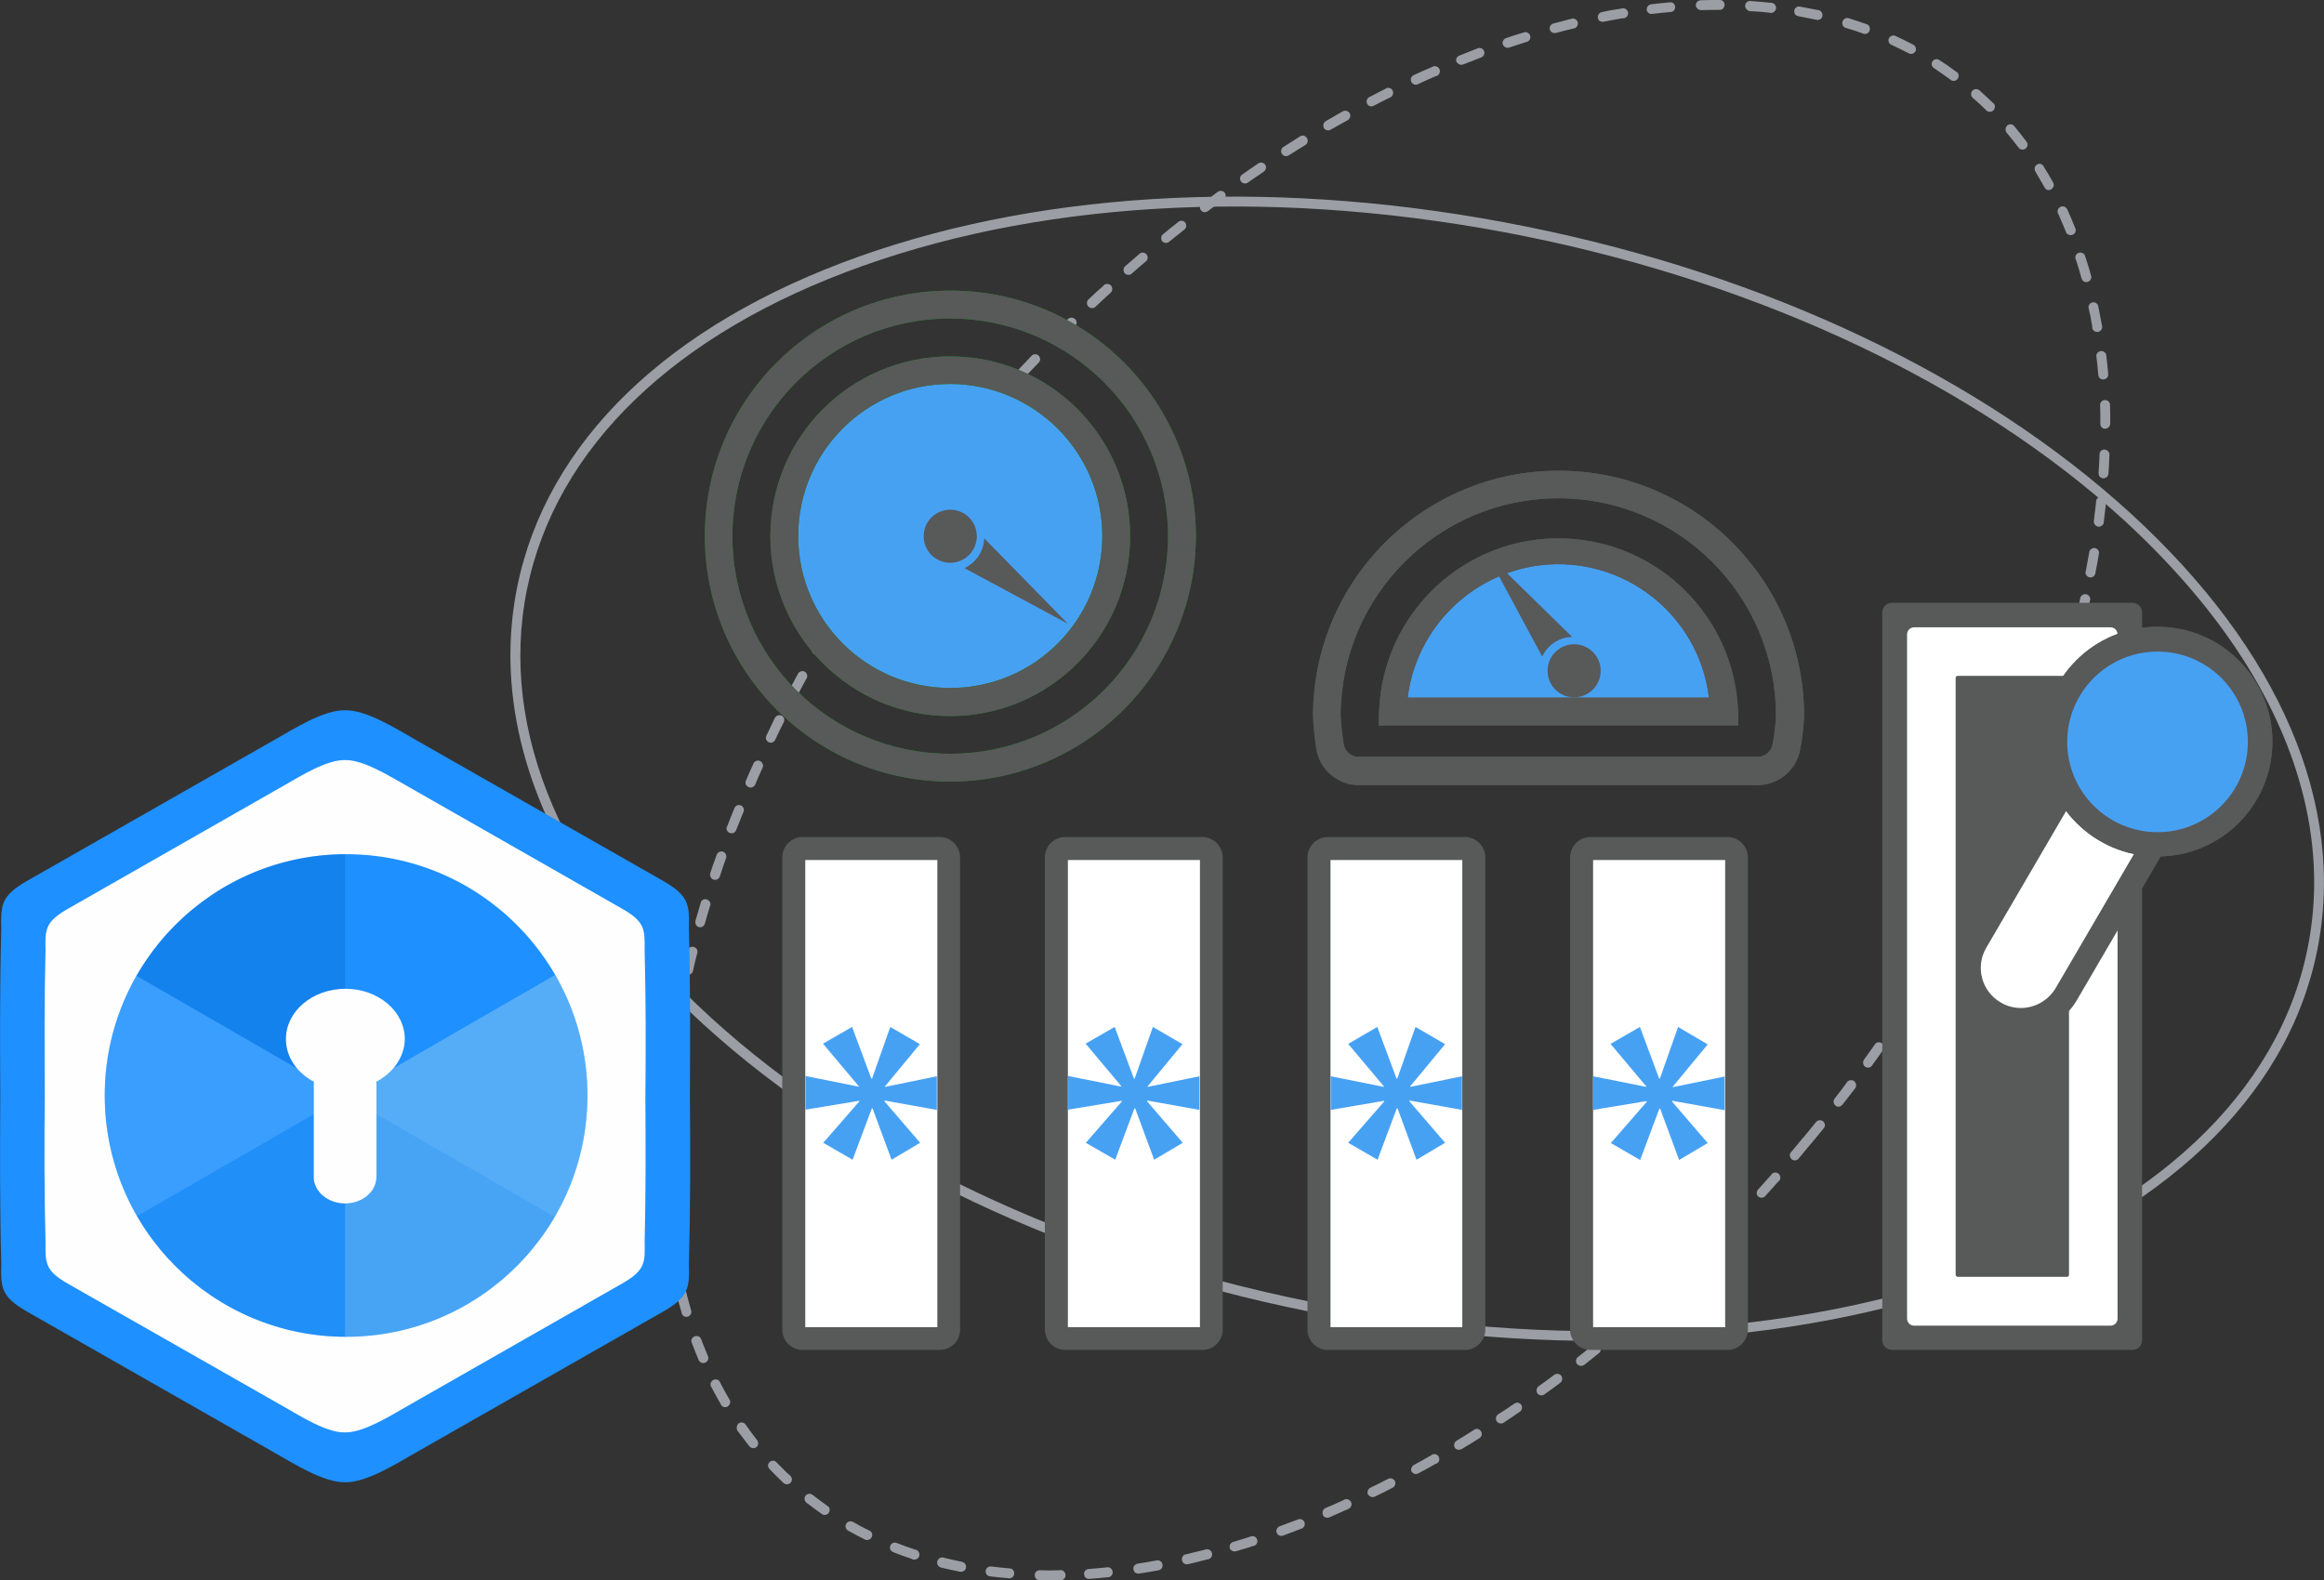 <?xml version="1.0" encoding="utf-8"?>
<!-- Generator: Adobe Illustrator 25.0.0, SVG Export Plug-In . SVG Version: 6.00 Build 0)  -->
<svg version="1.1" id="Layer_1" xmlns="http://www.w3.org/2000/svg" xmlns:xlink="http://www.w3.org/1999/xlink" x="0px" y="0px"
	 viewBox="0 0 918.6 624.8" style="enable-background:new 0 0 918.6 624.8;" xml:space="preserve">
<rect x="0" y="0" width="918.6" height="624.8" fill="#333333" stroke="none"/>
<style type="text/css">
	.st0{fill:#9B9FA5;}
	.st1{fill:#47A1F3;}
	.st2{fill:#009402;}
	.st3{fill:#585959;}
	.st4{fill:#FFFFFF;}
	.st5{fill-rule:evenodd;clip-rule:evenodd;fill:#FEFEFE;}
	.st6{fill-rule:evenodd;clip-rule:evenodd;fill:#1E90FF;}
	.st7{opacity:0.33;clip-path:url(#SVGID_2_);fill-rule:evenodd;clip-rule:evenodd;fill:#2A8BEB;}
	.st8{opacity:0.33;clip-path:url(#SVGID_2_);fill-rule:evenodd;clip-rule:evenodd;fill:#75BAFF;}
	.st9{opacity:0.33;clip-path:url(#SVGID_2_);fill-rule:evenodd;clip-rule:evenodd;fill:#C6E8EB;}
	.st10{opacity:0.33;clip-path:url(#SVGID_2_);fill-rule:evenodd;clip-rule:evenodd;fill:#9CCDDE;}
	.st11{opacity:0.33;clip-path:url(#SVGID_2_);fill-rule:evenodd;clip-rule:evenodd;fill:#0065C9;}
	.st12{display:none;opacity:0.33;clip-path:url(#SVGID_2_);fill-rule:evenodd;clip-rule:evenodd;fill:#419AF2;}
</style>
<g>
	<g>
		<path class="st0" d="M292,562.7c0.9-0.6,2.1-0.4,2.7,0.5c1.5,2.1,3,4.2,4.6,6.2c0.6,0.8,0.5,2.1-0.3,2.7c-0.8,0.7-2.1,0.5-2.8-0.3
			c-1.6-2.1-3.2-4.2-4.8-6.3l0,0C291,564.5,291.2,563.3,292,562.7z M285.1,555.5c-1.3-2.3-2.6-4.6-3.8-6.9c-0.7-0.9-0.6-2.1,0.3-2.8
			c0.9-0.7,2.1-0.6,2.8,0.3c0.2,0.2,0.3,0.5,0.4,0.8c1.2,2.3,2.4,4.5,3.7,6.7c0.4,1-0.2,2.2-1.2,2.6c-0.7,0.3-1.5,0.1-2.1-0.5
			L285.1,555.5z M304.2,578c0.8-0.7,2-0.7,2.7,0.1c0,0,0,0,0,0c1.8,1.8,3.6,3.7,5.5,5.4c0.8,0.7,0.8,1.9,0.1,2.7c0,0,0,0,0,0
			c-0.8,0.8-2,0.8-2.8,0.1c-1.9-1.8-3.8-3.7-5.6-5.6c-0.1-0.1-0.1-0.2-0.2-0.3C303.4,579.7,303.5,578.7,304.2,578z M276.2,537.8
			c-1-2.4-2-4.9-2.9-7.3c-0.2-1.1,0.6-2.1,1.7-2.3c0.8-0.1,1.6,0.2,2,0.9c0.9,2.4,1.9,4.8,2.9,7.2c0.3,1.1-0.3,2.2-1.4,2.5
			c-0.7,0.2-1.5,0-2-0.6C276.3,538.1,276.3,537.9,276.2,537.8L276.2,537.8z M318.4,591.3c0.7-0.8,1.9-1,2.8-0.3
			c2,1.6,4.1,3.1,6.2,4.6c0.8,0.8,0.7,2.1-0.1,2.8c-0.6,0.5-1.4,0.7-2.1,0.4c-2.2-1.5-4.3-3.1-6.4-4.7
			C317.9,593.4,317.8,592.2,318.4,591.3L318.4,591.3z M269.5,519.3c-0.7-2.5-1.4-5-2.1-7.6c-0.3-1,0.4-2.1,1.4-2.4c0,0,0,0,0,0
			c1-0.2,2.1,0.4,2.4,1.4c0.6,2.5,1.3,5,2,7.4c0.3,1-0.3,2.1-1.3,2.4C270.9,520.9,269.8,520.3,269.5,519.3L269.5,519.3z
			 M334.5,602.4c0.5-0.9,1.7-1.2,2.7-0.7c2.2,1.3,4.5,2.5,6.8,3.6c0.9,0.7,1,1.9,0.3,2.8c-0.5,0.6-1.3,0.9-2.1,0.7
			c-2.4-1.2-4.7-2.4-7-3.7C334.3,604.6,333.9,603.4,334.5,602.4L334.5,602.4z M264.9,500.1c-0.5-2.6-0.9-5.2-1.3-7.8
			c-0.4-1,0.1-2.2,1.1-2.6c1-0.4,2.2,0.1,2.6,1.1c0.1,0.3,0.2,0.6,0.1,0.9c0.4,2.6,0.8,5.1,1.3,7.6c0.2,1.1-0.5,2.1-1.6,2.3
			c-0.8,0.1-1.5-0.2-2-0.8C265.1,500.6,265,500.4,264.9,500.1z M262.2,480.6c-0.2-2.6-0.5-5.2-0.6-7.9c-0.3-1.1,0.3-2.2,1.4-2.5
			c1.1-0.3,2.2,0.3,2.5,1.4c0.1,0.3,0.1,0.6,0.1,0.9c0.2,2.6,0.4,5.2,0.6,7.7c0,1.1-0.9,2-2,2c-0.6,0-1.2-0.3-1.6-0.7
			C262.3,481.2,262.2,480.9,262.2,480.6z M351.9,611.1c0.4-1,1.5-1.5,2.5-1.1c2.4,0.9,4.8,1.8,7.2,2.6c1.1,0.1,1.9,1.1,1.8,2.2
			c-0.1,1.1-1.1,1.9-2.2,1.8c-0.3,0-0.6-0.1-0.8-0.3c-2.5-0.8-5-1.7-7.4-2.7C352,613.2,351.5,612.1,351.9,611.1
			C351.9,611.1,351.9,611.1,351.9,611.1z M261.1,460.9c0-2.6,0-5.2,0-7.9c-0.2-1.1,0.5-2.1,1.5-2.4c1.1-0.2,2.1,0.5,2.4,1.5
			c0.1,0.3,0.1,0.6,0,0.9c0,2.6,0,5.2,0,7.8c-0.1,1.1-1,2-2.1,1.9c-0.6,0-1.1-0.3-1.5-0.8C261.2,461.7,261.1,461.3,261.1,460.9z
			 M370.5,617.2c0.3-1,1.3-1.7,2.4-1.4c0,0,0,0,0,0c2.5,0.6,5,1.2,7.5,1.7c1,0.3,1.7,1.3,1.4,2.4c-0.2,1-1.2,1.6-2.2,1.5
			c-2.6-0.5-5.2-1.1-7.7-1.7C370.8,619.4,370.2,618.3,370.5,617.2C370.4,617.3,370.4,617.3,370.5,617.2L370.5,617.2z M261.5,441.2
			c0.1-2.6,0.3-5.2,0.5-7.9c-0.1-1.1,0.6-2.1,1.7-2.2c1.1-0.1,2.1,0.6,2.2,1.7c0,0.3,0,0.6-0.1,0.8c-0.2,2.6-0.4,5.2-0.5,7.7
			c-0.1,1.1-1.1,1.9-2.2,1.8c-0.5-0.1-1-0.3-1.4-0.8C261.5,442.1,261.4,441.7,261.5,441.2L261.5,441.2z M389.6,621
			c0.2-1.1,1.1-1.8,2.2-1.7c2.5,0.3,5.1,0.6,7.7,0.8c1.1,0.3,1.6,1.5,1.3,2.5c-0.2,0.7-0.9,1.3-1.6,1.4c-2.6-0.2-5.2-0.5-7.9-0.8
			C390.2,623.1,389.5,622.1,389.6,621z M263.1,421.7c0.3-2.6,0.6-5.2,1-7.8c0.1-1.1,1.1-1.8,2.2-1.7s1.8,1.1,1.7,2.2
			c0,0,0,0.1,0,0.1c-0.4,2.6-0.7,5.1-1,7.7c-0.2,1.1-1.1,1.8-2.2,1.7C263.8,423.7,263,422.8,263.1,421.7L263.1,421.7z M409,622.7
			c0-1.1,0.9-1.9,2-1.9c2.6,0.1,5.1,0.1,7.7,0c1.1-0.3,2.2,0.4,2.4,1.5c0.3,1.1-0.4,2.2-1.5,2.4c-0.3,0.1-0.6,0.1-0.9,0
			c-2.6,0-5.3,0-7.9,0C409.8,624.7,409,623.8,409,622.7C409,622.7,409,622.7,409,622.7L409,622.7z M266,402.3
			c0.5-2.6,0.9-5.1,1.5-7.7c0.4-1,1.6-1.5,2.6-1c0.7,0.3,1.2,1,1.2,1.8c-0.5,2.5-1,5.1-1.5,7.6c-0.3,1.1-1.3,1.7-2.4,1.5
			c-0.5-0.1-0.9-0.4-1.1-0.7C266,403.3,265.9,402.8,266,402.3z M428.5,622.4c-0.1-1.1,0.7-2,1.8-2.1c0,0,0,0,0,0
			c2.5-0.2,5.1-0.4,7.7-0.7c1.1,0.1,1.9,1.1,1.8,2.2c-0.1,0.8-0.6,1.4-1.3,1.7c-2.7,0.3-5.3,0.5-7.9,0.7c-0.7,0.1-1.4-0.3-1.8-0.8
			C428.7,623.1,428.6,622.7,428.5,622.4z M270,383c0.6-2.5,1.2-5.1,1.9-7.6c0.5-1,1.7-1.4,2.7-0.9c0.7,0.4,1.2,1.1,1.1,1.9
			c-0.6,2.5-1.3,5-1.8,7.5c-0.3,1-1.3,1.7-2.4,1.5c-0.5-0.1-0.9-0.4-1.2-0.8C270,384.1,269.9,383.5,270,383z M274.9,364
			c0.7-2.5,1.5-5,2.2-7.5c0.5-1,1.8-1.3,2.7-0.7c0.7,0.4,1.1,1.1,1,1.9c-0.8,2.5-1.5,5-2.2,7.5c-0.3,1-1.4,1.6-2.4,1.3
			c-0.4-0.1-0.8-0.4-1.1-0.8C274.9,365.2,274.8,364.6,274.9,364L274.9,364z M448,620.4c-0.1-1.1,0.6-2,1.6-2.2
			c2.5-0.4,5.1-0.8,7.6-1.3c1.1-0.2,2.1,0.5,2.3,1.6c0.2,1.1-0.5,2.1-1.5,2.3c0,0,0,0,0,0c-2.6,0.5-5.2,0.9-7.8,1.3
			c-0.7,0.1-1.5-0.2-1.9-0.8C448.2,620.9,448,620.7,448,620.4z M280.7,345.3c0.8-2.5,1.7-4.9,2.6-7.4c0.4-1,1.5-1.5,2.5-1.2
			c0,0,0,0,0,0c1,0.4,1.5,1.5,1.2,2.5c-0.9,2.5-1.7,4.9-2.5,7.4c-0.4,1-1.6,1.5-2.6,1.1c-0.3-0.1-0.6-0.4-0.8-0.6
			C280.7,346.5,280.6,345.9,280.7,345.3z M467.2,616.8c-0.2-1,0.4-2.1,1.5-2.3c2.5-0.6,5-1.2,7.5-1.8c1-0.5,2.2-0.1,2.7,0.9
			s0.1,2.2-0.9,2.7c-0.3,0.1-0.5,0.2-0.8,0.2c-2.6,0.7-5.1,1.3-7.6,1.9c-0.8,0.2-1.6-0.1-2.1-0.8
			C467.3,617.3,467.2,617.1,467.2,616.8z M287.4,326.8c0.9-2.4,1.9-4.9,2.9-7.3c0.4-1,1.5-1.5,2.5-1.1c1,0.4,1.5,1.5,1.1,2.5
			c-1,2.4-1.9,4.8-2.9,7.2c-0.3,1-1.4,1.6-2.5,1.2c-1-0.3-1.6-1.4-1.2-2.5C287.3,326.9,287.4,326.9,287.4,326.8z M486.1,612
			c-0.3-1,0.3-2.1,1.3-2.4c2.5-0.7,4.9-1.5,7.4-2.3c1.1-0.1,2.1,0.7,2.2,1.8c0.1,0.8-0.3,1.5-1,1.9c-2.5,0.8-5,1.6-7.5,2.3
			c-0.8,0.2-1.7-0.1-2.2-0.8C486.2,612.4,486.1,612.2,486.1,612z M294.8,308.7c1-2.4,2.1-4.8,3.2-7.2c0.7-0.9,1.9-1.1,2.8-0.4
			c0.6,0.5,0.9,1.3,0.8,2c-1.1,2.4-2.1,4.7-3.1,7.1c-0.5,1-1.6,1.4-2.6,1c-0.3-0.2-0.6-0.4-0.9-0.7
			C294.6,310,294.6,309.3,294.8,308.7z M504.6,605.9c-0.3-1,0.2-2.1,1.2-2.5c2.4-0.9,4.8-1.8,7.3-2.7c1-0.4,2.1,0.1,2.5,1.1
			c0,0,0,0,0,0c0.4,1-0.1,2.1-1.1,2.5c-2.5,1-4.9,1.9-7.4,2.8c-0.8,0.3-1.8,0-2.3-0.8C504.8,606.2,504.7,606.1,504.6,605.9z
			 M302.9,290.9c1.1-2.4,2.3-4.7,3.4-7.1c0.5-0.9,1.7-1.3,2.6-0.9c1,0.5,1.4,1.6,0.9,2.6c0,0,0,0,0,0c-1.2,2.3-2.3,4.7-3.4,7
			c-0.5,1-1.6,1.4-2.6,0.9c-0.3-0.2-0.6-0.4-0.8-0.7C302.7,292.2,302.6,291.5,302.9,290.9z M522.9,598.8c-0.4-1,0-2.1,1-2.6
			c2.4-1,4.7-2,7.1-3.1c0.9-0.7,2.1-0.5,2.8,0.4s0.5,2.1-0.4,2.8c-0.2,0.2-0.5,0.3-0.8,0.4c-2.4,1.1-4.8,2.1-7.2,3.2
			c-0.9,0.3-1.8,0.1-2.4-0.7C523,599.1,522.9,599,522.9,598.8z M311.7,273.3c1.2-2.3,2.5-4.6,3.7-6.9c0.5-1,1.7-1.3,2.6-0.9
			c1,0.5,1.3,1.7,0.9,2.6c0,0,0,0.1-0.1,0.1c-1.2,2.3-2.5,4.6-3.7,6.9c-0.5,0.9-1.7,1.3-2.6,0.8c-0.3-0.2-0.5-0.4-0.7-0.6
			C311.4,274.7,311.4,274,311.7,273.3z M540.7,590.8c-0.4-1,0-2.1,0.9-2.6c2.3-1.1,4.7-2.3,7-3.5c0.9-0.5,2.1-0.2,2.7,0.7
			c0.5,0.9,0.2,2.1-0.7,2.7c-0.1,0-0.1,0.1-0.2,0.1c-2.3,1.2-4.7,2.4-7,3.5c-0.9,0.4-1.9,0.1-2.5-0.7
			C540.8,591,540.7,590.9,540.7,590.8L540.7,590.8z M321.1,256.1c1.3-2.3,2.6-4.5,3.9-6.8c0.6-0.9,1.7-1.2,2.7-0.7
			c0.9,0.5,1.2,1.7,0.7,2.6c0,0,0,0,0,0c-1.3,2.2-2.6,4.5-3.9,6.7c-0.6,0.9-1.7,1.2-2.7,0.7c-0.3-0.2-0.5-0.4-0.6-0.6
			C320.8,257.6,320.8,256.8,321.1,256.1z M558,581.9c-0.5-0.9-0.1-2.1,0.8-2.7c2.3-1.2,4.5-2.5,6.8-3.8c0.8-0.7,2.1-0.7,2.8,0.1
			c0.7,0.8,0.7,2.1-0.1,2.8c-0.2,0.2-0.5,0.4-0.8,0.4c-2.3,1.3-4.6,2.6-6.9,3.8c-0.9,0.5-2,0.2-2.5-0.6
			C558.1,582,558.1,582,558,581.9z M331.2,239.3c1.4-2.2,2.8-4.4,4.2-6.6c0.4-1,1.5-1.6,2.6-1.2c1,0.4,1.6,1.5,1.2,2.6
			c-0.1,0.3-0.3,0.5-0.5,0.7c-1.4,2.2-2.8,4.4-4.1,6.6c-0.6,0.9-1.8,1.2-2.7,0.6c-0.2-0.1-0.4-0.3-0.6-0.6
			C330.8,240.8,330.8,239.9,331.2,239.3z M575,572.3c-0.5-0.9-0.2-2.1,0.7-2.7c2.2-1.3,4.4-2.7,6.6-4.1c0.8-0.8,2.1-0.8,2.8,0
			c0.8,0.8,0.8,2.1,0,2.8c-0.2,0.2-0.4,0.4-0.7,0.5c-2.2,1.4-4.4,2.8-6.7,4.1C576.8,573.4,575.6,573.2,575,572.3
			C575,572.3,575,572.3,575,572.3z M341.8,222.8c1.5-2.2,2.9-4.3,4.4-6.5c0.8-0.8,2.1-0.7,2.8,0.1c0.5,0.6,0.7,1.4,0.4,2.1
			c-1.5,2.1-2.9,4.3-4.4,6.4c-0.6,0.9-1.8,1.1-2.7,0.5c0,0,0,0,0,0c-0.2-0.1-0.4-0.3-0.5-0.5C341.4,224.3,341.4,223.5,341.8,222.8z
			 M352.9,206.7c1.5-2.1,3-4.2,4.6-6.3c0.6-0.9,1.8-1.1,2.7-0.5s1.1,1.8,0.5,2.7c0,0,0,0.1-0.1,0.1c-1.5,2.1-3.1,4.2-4.6,6.3
			c-0.6,0.9-1.8,1.1-2.7,0.5c-0.2-0.1-0.3-0.3-0.5-0.5C352.4,208.3,352.5,207.4,352.9,206.7L352.9,206.7z M591.6,561.9
			c-0.6-0.9-0.3-2.1,0.5-2.7l3.4-2.2l3.1-2.1c0.9-0.6,2.1-0.4,2.7,0.5l0,0c0.6,0.9,0.3,2.1-0.5,2.7l-3.1,2.1l-3.4,2.3
			C593.4,563,592.2,562.8,591.6,561.9C591.6,561.9,591.6,561.9,591.6,561.9L591.6,561.9z M364.6,191c1.6-2.1,3.2-4.1,4.8-6.2
			c0.6-0.9,1.8-1.1,2.7-0.5c0.9,0.6,1.1,1.8,0.5,2.7c0,0.1-0.1,0.1-0.1,0.2c-1.6,2-3.2,4.1-4.8,6.1c-0.6,0.9-1.9,1-2.7,0.4
			c0,0,0,0,0,0c-0.2-0.1-0.3-0.3-0.4-0.5C364.1,192.6,364.1,191.7,364.6,191z M608.1,548.1c2.1-1.5,4.2-3,6.3-4.6
			c0.9-0.6,2.1-0.4,2.7,0.4c0.6,0.8,0.5,2-0.3,2.7c0,0-0.1,0-0.1,0.1c-2.1,1.6-4.2,3.1-6.3,4.6c-0.9,0.6-2.1,0.4-2.7-0.4l0,0
			C607.1,550,607.3,548.8,608.1,548.1z M376.8,175.6l5-6c0.5-1,1.7-1.3,2.7-0.8s1.3,1.7,0.8,2.7c-0.1,0.2-0.3,0.4-0.5,0.6l-5,6
			c-0.7,0.8-1.9,0.9-2.8,0.3c-0.1-0.1-0.3-0.3-0.4-0.4C376.2,177.3,376.2,176.3,376.8,175.6z M623.7,536.5c2-1.6,4.1-3.2,6.1-4.8
			c1-0.5,2.2-0.1,2.7,0.9c0.3,0.7,0.3,1.5-0.2,2.1c-2,1.6-4.1,3.3-6.1,4.9c-0.9,0.6-2.1,0.5-2.8-0.3c0,0-0.1-0.1-0.1-0.1
			C622.7,538.3,622.9,537.1,623.7,536.5z M389.5,160.6c1.7-2,3.5-3.9,5.2-5.9c0.7-0.8,1.9-0.8,2.8-0.1c0.8,0.7,0.9,1.9,0.2,2.7
			c0,0,0,0,0,0c-1.7,1.9-3.5,3.9-5.2,5.8c-0.7,0.8-1.9,0.9-2.8,0.2c-0.1-0.1-0.2-0.2-0.3-0.4C388.8,162.3,388.9,161.3,389.5,160.6z
			 M638.8,524.3c2-1.7,4-3.3,5.9-5c0.8-0.7,2.1-0.6,2.7,0.2c0.7,0.8,0.6,2-0.2,2.7c-2,1.7-4,3.4-6,5.1c-0.8,0.7-2,0.6-2.8-0.2
			c0,0-0.1-0.1-0.1-0.2C637.9,526,638,524.9,638.8,524.3z M402.6,146.1c1.8-1.9,3.6-3.8,5.4-5.7c0.9-0.6,2.2-0.4,2.8,0.5
			c0.4,0.7,0.5,1.5,0,2.2c-1.8,1.9-3.6,3.8-5.4,5.6c-0.7,0.8-2,0.8-2.8,0.1c-0.1-0.1-0.2-0.2-0.3-0.3
			C401.9,147.8,402,146.8,402.6,146.1z M653.5,511.5c1.9-1.7,3.8-3.5,5.8-5.2c0.6-0.9,1.9-1.1,2.8-0.5s1.1,1.9,0.5,2.8
			c-0.2,0.2-0.4,0.4-0.6,0.6c-1.9,1.8-3.8,3.5-5.8,5.3c-0.8,0.7-2,0.6-2.8-0.1c-0.1-0.1-0.1-0.1-0.2-0.2
			C652.7,513.2,652.8,512.2,653.5,511.5z M416.2,132c1.8-1.9,3.7-3.7,5.6-5.5c0.6-0.9,1.8-1.2,2.8-0.6s1.2,1.8,0.6,2.8
			c-0.2,0.2-0.4,0.5-0.6,0.6c-1.8,1.8-3.7,3.6-5.5,5.5c-0.8,0.7-2,0.7-2.8,0c-0.1-0.1-0.2-0.2-0.2-0.3
			C415.5,133.7,415.5,132.7,416.2,132z M667.7,498.3c1.9-1.8,3.7-3.6,5.6-5.4c0.9-0.6,2.2-0.3,2.8,0.6c0.4,0.7,0.4,1.5,0,2.2
			c-1.9,1.8-3.7,3.7-5.6,5.5c-0.8,0.7-2,0.7-2.8,0c-0.1-0.1-0.2-0.2-0.2-0.3C667,500,667.1,498.9,667.7,498.3z M430.2,118.4
			c1.9-1.8,3.8-3.6,5.8-5.3c0.6-0.9,1.9-1.1,2.8-0.5c0.9,0.6,1.1,1.9,0.5,2.8c-0.2,0.2-0.4,0.4-0.6,0.6c-1.9,1.7-3.8,3.5-5.7,5.3
			c-0.8,0.7-2,0.7-2.8-0.1c-0.1-0.1-0.1-0.2-0.2-0.2C429.4,120.1,429.6,119,430.2,118.4z M681.5,484.5c1.8-1.9,3.6-3.7,5.4-5.6
			c0.8-0.8,2-0.8,2.8-0.1c0.8,0.8,0.8,2,0.1,2.8c-1.8,1.9-3.6,3.8-5.4,5.7c-0.8,0.7-2,0.7-2.8,0c-0.1-0.1-0.2-0.2-0.3-0.3
			C680.8,486.2,680.9,485.2,681.5,484.5z M444.8,105.2c2-1.7,3.9-3.4,5.9-5.1c1-0.5,2.2-0.2,2.7,0.8c0.4,0.7,0.3,1.6-0.2,2.2
			c-2,1.7-4,3.4-5.9,5.1c-0.8,0.7-2,0.6-2.8-0.2l-0.1-0.2C443.9,107,444,105.9,444.8,105.2z M694.8,470.4c1.7-1.9,3.5-3.9,5.2-5.8
			c0.5-1,1.8-1.3,2.7-0.8s1.3,1.8,0.8,2.7c-0.1,0.2-0.3,0.5-0.6,0.6c-1.7,2-3.5,3.9-5.2,5.8c-0.7,0.8-2,0.8-2.8,0.1
			c-0.1-0.1-0.2-0.2-0.3-0.4C694.2,472,694.3,471,694.8,470.4z M459.7,92.6c2-1.7,4.1-3.3,6.1-4.9c0.8-0.7,2.1-0.5,2.7,0.3
			c0,0,0,0,0,0c0.6,0.9,0.5,2.1-0.3,2.7c-2,1.6-4,3.2-6.1,4.9c-0.8,0.7-2.1,0.5-2.8-0.3l-0.1-0.2C458.8,94.3,458.9,93.2,459.7,92.6z
			 M707.7,455.8c1.7-2,3.3-4,5-6c0,0,0-0.1,0.1-0.1c0,0,0.1-0.1,0.1-0.1c1.7-2,3.3-4,4.9-6c0.7-0.8,1.9-1,2.8-0.3
			c0.8,0.7,1,1.9,0.3,2.7c0,0,0,0,0,0c-1.6,2-3.3,4-5,6.1l-0.1,0.1l-0.1,0.1c-1.7,2-3.3,4-5,6c-0.9,0.7-2.1,0.6-2.8-0.3
			C707.4,457.3,707.3,456.4,707.7,455.8L707.7,455.8z M475.1,80.5c2.1-1.6,4.2-3.1,6.3-4.7c0.9-0.6,2.1-0.4,2.7,0.4
			c0.6,0.8,0.5,2-0.4,2.7c0,0,0,0-0.1,0c-2.1,1.5-4.2,3.1-6.2,4.6c-0.9,0.6-2.1,0.5-2.7-0.4l-0.1-0.1
			C474.1,82.3,474.3,81.1,475.1,80.5z M725.1,434.4c1.6-2,3.2-4.1,4.7-6.2c0.5-1,1.6-1.4,2.7-1c1,0.5,1.4,1.6,1,2.7
			c-0.1,0.3-0.3,0.5-0.5,0.7c-1.6,2.1-3.2,4.2-4.8,6.2c-0.7,0.8-1.9,1-2.7,0.3c-0.2-0.1-0.3-0.3-0.4-0.5
			C724.6,436,724.6,435.1,725.1,434.4L725.1,434.4z M491,69c2.1-1.5,4.3-3,6.4-4.4l0,0c0.9-0.6,2.1-0.3,2.7,0.5
			c0.6,0.9,0.3,2.1-0.5,2.7c-2.1,1.4-4.2,2.9-6.4,4.4c-0.9,0.6-2.1,0.4-2.7-0.5l0,0C489.9,70.8,490.1,69.6,491,69z M736.8,418.9
			c1.5-2.1,3-4.2,4.5-6.3c0.8-0.8,2.1-0.7,2.8,0.1c0.5,0.6,0.7,1.4,0.4,2.2c-1.5,2.1-3,4.2-4.6,6.4c-0.6,0.9-1.8,1-2.7,0.4
			c-0.2-0.1-0.3-0.3-0.5-0.5C736.3,420.4,736.3,419.5,736.8,418.9z M506.7,60.8c-0.6-0.9-0.3-2.1,0.6-2.7c2.2-1.4,4.4-2.8,6.6-4.2
			c0.9-0.6,2.1-0.3,2.6,0.6c0,0,0,0.1,0.1,0.1c0.6,0.9,0.3,2.1-0.6,2.7c0,0,0,0,0,0c-2.2,1.4-4.4,2.7-6.6,4.1
			C508.5,62,507.3,61.8,506.7,60.8L506.7,60.8z M748,402.9c1.5-2.2,2.9-4.3,4.3-6.5c0.8-0.8,2.1-0.8,2.8,0c0.6,0.6,0.7,1.4,0.4,2.1
			c-1.4,2.2-2.9,4.4-4.4,6.5c-0.6,0.9-1.8,1.1-2.7,0.5c-0.2-0.1-0.4-0.3-0.5-0.5C747.6,404.4,747.6,403.6,748,402.9z M523.3,50.6
			c-0.5-0.9-0.2-2.1,0.7-2.7c2.3-1.3,4.5-2.6,6.8-3.9c0.9-0.5,2.1-0.2,2.7,0.8c0.5,0.9,0.2,2.1-0.8,2.7c-2.3,1.3-4.5,2.5-6.8,3.8
			c-0.9,0.5-2,0.2-2.6-0.6C523.4,50.6,523.3,50.6,523.3,50.6z M758.6,386.6c1.4-2.2,2.8-4.4,4.1-6.6c0.8-0.8,2-0.8,2.8,0
			c0.5,0.5,0.7,1.3,0.5,2c-1.4,2.2-2.7,4.5-4.1,6.7c-0.6,0.9-1.8,1.2-2.7,0.6c-0.2-0.1-0.4-0.3-0.6-0.6
			C758.2,388.1,758.2,387.3,758.6,386.6z M540.4,41c-0.5-1-0.1-2.1,0.8-2.6c2.3-1.2,4.7-2.4,7-3.6c1.1-0.3,2.2,0.4,2.4,1.4
			c0.2,0.8-0.1,1.6-0.7,2.1c-2.3,1.1-4.6,2.3-6.9,3.5c-0.9,0.5-2,0.2-2.5-0.6L540.4,41z M768.7,370c1.3-2.2,2.6-4.5,3.9-6.8
			c0.3-1.1,1.4-1.7,2.5-1.3c1.1,0.3,1.7,1.4,1.3,2.5c-0.1,0.3-0.2,0.5-0.4,0.8c-1.3,2.3-2.6,4.5-3.9,6.8c-0.6,0.9-1.7,1.2-2.7,0.7
			c-0.2-0.2-0.5-0.4-0.6-0.6C768.3,371.5,768.3,370.7,768.7,370z M557.8,32.3c-0.4-1,0-2.1,1-2.6c2.4-1.1,4.8-2.2,7.2-3.2
			c0.9-0.6,2.1-0.4,2.8,0.5c0.6,0.9,0.4,2.1-0.5,2.8c-0.2,0.2-0.5,0.3-0.8,0.3c-2.4,1-4.7,2.1-7.1,3.2c-0.9,0.4-1.9,0.1-2.4-0.7
			C557.9,32.5,557.9,32.4,557.8,32.3z M778.2,353c1.2-2.3,2.4-4.6,3.6-6.9c0.3-1.1,1.4-1.7,2.4-1.4c1.1,0.3,1.7,1.4,1.4,2.4
			c-0.1,0.3-0.2,0.5-0.4,0.8c-1.2,2.3-2.4,4.6-3.7,7c-0.5,0.9-1.7,1.3-2.6,0.8c-0.3-0.1-0.5-0.4-0.7-0.6
			C777.9,354.4,777.8,353.6,778.2,353z M575.7,24.5c-0.4-1,0.1-2.1,1.1-2.5c2.4-1,4.9-1.9,7.3-2.9c1-0.4,2.1,0.1,2.5,1.1
			c0,0,0,0,0,0c0.4,1-0.1,2.1-1.1,2.5c-2.4,0.9-4.8,1.9-7.2,2.8c-0.9,0.3-1.8,0-2.3-0.7C575.8,24.7,575.8,24.6,575.7,24.5z
			 M787,335.6c1.1-2.3,2.3-4.7,3.4-7c0.4-1,1.6-1.5,2.6-1c1,0.4,1.5,1.6,1,2.6c0,0.1,0,0.1-0.1,0.1c-1.1,2.4-2.2,4.7-3.4,7.1
			c-0.5,1-1.6,1.4-2.6,0.9c0,0,0,0,0,0c-0.3-0.1-0.6-0.4-0.8-0.7C786.7,337,786.7,336.3,787,335.6z M795.2,318
			c1-2.4,2.1-4.8,3.1-7.1c0.6-0.9,1.9-1.1,2.8-0.5c0.6,0.5,1,1.2,0.8,2c-1,2.4-2,4.8-3.1,7.2c-0.4,1-1.6,1.4-2.6,1c0,0,0,0,0,0
			c-0.3-0.1-0.6-0.4-0.8-0.7C795,319.3,794.9,318.6,795.2,318L795.2,318z M594,17.6c-0.3-1,0.2-2.1,1.2-2.5c0,0,0,0,0,0
			c2.5-0.8,5-1.7,7.5-2.4c1.1-0.1,2.1,0.7,2.2,1.8c0.1,0.8-0.3,1.5-1,1.9c-2.5,0.8-4.9,1.6-7.4,2.4c-0.8,0.3-1.7,0-2.2-0.8
			C594.1,17.9,594.1,17.7,594,17.6z M802.7,300c0.9-2.4,1.9-4.9,2.8-7.3c0.6-0.9,1.8-1.2,2.8-0.6c0.7,0.4,1,1.2,0.9,2
			c-0.9,2.4-1.8,4.9-2.8,7.3c-0.4,1-1.5,1.5-2.5,1.1c-0.4-0.1-0.7-0.4-0.9-0.7C802.5,301.3,802.5,300.6,802.7,300z M612.6,11.7
			c-0.3-1,0.3-2.1,1.4-2.4c2.5-0.7,5.1-1.3,7.6-2c1.1,0,2,0.8,2.1,1.9c0,0.8-0.4,1.5-1.1,1.9c-2.5,0.6-5,1.2-7.5,1.9
			C614,13.3,612.9,12.7,612.6,11.7L612.6,11.7z M809.4,281.7c0.8-2.5,1.7-4.9,2.5-7.4c0.6-1,1.8-1.3,2.7-0.7c0.7,0.4,1.1,1.1,1,1.9
			c-0.8,2.5-1.6,5-2.5,7.5c-0.4,1-1.5,1.5-2.5,1.2c-0.4-0.1-0.8-0.4-1-0.8C809.3,283,809.2,282.3,809.4,281.7L809.4,281.7z
			 M631.6,7.1c-0.2-1,0.5-2.1,1.5-2.3c2.6-0.6,5.1-1,7.7-1.4c1-0.4,2.2,0.1,2.6,1.1s-0.1,2.2-1.1,2.6c-0.3,0.1-0.6,0.2-0.9,0.1
			c-2.5,0.4-5.1,0.9-7.6,1.4c-0.8,0.1-1.6-0.2-2-0.8C631.8,7.6,631.7,7.4,631.6,7.1z M815.4,263.3c0.7-2.5,1.5-5,2.1-7.5
			c0.5-1,1.7-1.4,2.7-0.8c0.7,0.4,1.1,1.1,1.1,1.8c-0.7,2.5-1.4,5-2.2,7.5c-0.3,1-1.4,1.6-2.4,1.3c0,0,0,0,0,0
			c-0.4-0.1-0.8-0.4-1.1-0.8C815.3,264.4,815.2,263.8,815.4,263.3z M650.9,3.9c-0.1-1.1,0.6-2,1.7-2.2c2.6-0.3,5.2-0.6,7.8-0.8
			c1.1,0.1,1.9,1.1,1.7,2.2c-0.1,0.8-0.6,1.4-1.4,1.6c-2.5,0.2-5.1,0.5-7.7,0.8C652,5.7,651,4.9,650.9,3.9L650.9,3.9z M820.4,244.5
			c0.6-2.5,1.2-5.1,1.8-7.6c0-1.1,0.9-2,2-2s2,0.9,2,2c0,0.3-0.1,0.6-0.2,0.9c-0.6,2.5-1.2,5.1-1.8,7.7c-0.3,1-1.3,1.7-2.4,1.4
			c-0.5-0.1-0.9-0.4-1.2-0.8C820.4,245.6,820.3,245,820.4,244.5z M670.3,2.1c0-1.1,0.8-1.9,1.9-2c2.7-0.1,5.3-0.1,7.9-0.1
			c1.1,0.2,1.8,1.3,1.5,2.4c-0.2,0.8-0.8,1.4-1.5,1.5c-2.6,0-5.1,0-7.7,0.1c-0.7,0-1.3-0.3-1.7-0.9C670.4,2.9,670.3,2.5,670.3,2.1z
			 M824.5,225.5c0.5-2.6,0.9-5.1,1.4-7.6c0.4-1,1.6-1.5,2.6-1.1c0.7,0.3,1.2,1,1.2,1.7c-0.4,2.6-0.9,5.1-1.4,7.7
			c0,1.1-0.8,2-1.9,2.1c-1.1,0-2-0.8-2.1-1.9C824.4,226.1,824.4,225.8,824.5,225.5L824.5,225.5z M689.8,2.2c0.1-1.1,1-1.9,2.1-1.8
			c2.7,0.2,5.3,0.4,7.9,0.7c1.1-0.1,2.1,0.7,2.2,1.8c0.1,1.1-0.7,2.1-1.8,2.2c-0.3,0-0.6,0-0.9-0.1c-2.5-0.3-5.1-0.5-7.7-0.6
			C690.6,4.2,689.8,3.3,689.8,2.2C689.8,2.2,689.8,2.2,689.8,2.2L689.8,2.2z M827.6,206.3c0.3-2.6,0.6-5.1,0.9-7.7
			c-0.1-1.1,0.7-2.1,1.8-2.2c1.1-0.1,2.1,0.7,2.2,1.8c0,0.3,0,0.6-0.1,0.9c-0.3,2.6-0.6,5.2-0.9,7.8c-0.4,1-1.5,1.6-2.6,1.2
			C828.2,207.8,827.7,207.1,827.6,206.3z M829.5,187c0.2-2.6,0.3-5.2,0.4-7.8c0.3-1.1,1.4-1.7,2.4-1.4c0.7,0.2,1.3,0.8,1.5,1.6
			c-0.1,2.6-0.2,5.2-0.4,7.9c-0.1,1.1-1.1,1.9-2.2,1.8c-0.5-0.1-1-0.3-1.4-0.8C829.6,187.9,829.5,187.4,829.5,187z M709.2,4.2
			c0.2-1.1,1.2-1.8,2.2-1.6c0,0,0,0,0,0c2.6,0.5,5.2,1,7.8,1.5c1,0.5,1.4,1.7,1,2.7c-0.3,0.7-1,1.1-1.8,1.1c-2.5-0.5-5-1-7.6-1.5
			c-0.5-0.1-1-0.4-1.3-0.8C709.3,5.3,709.2,4.7,709.2,4.2z M830.2,167.6c0-2.6,0-5.2-0.1-7.8c0.2-1.1,1.2-1.8,2.3-1.6
			c0.8,0.1,1.4,0.7,1.6,1.5c0.1,2.6,0.1,5.2,0.1,7.9c-0.1,1.1-1,1.9-2.1,1.9c-0.6,0-1.1-0.3-1.5-0.8
			C830.3,168.4,830.2,168,830.2,167.6z M728.3,8.5c0.3-1,1.4-1.6,2.4-1.3c2.5,0.8,5,1.6,7.5,2.5c0.9,0.6,1.2,1.8,0.6,2.8
			c-0.4,0.7-1.2,1-2,0.9c-2.4-0.9-4.8-1.7-7.3-2.4c-0.4-0.1-0.8-0.4-1-0.8C728.2,9.7,728.1,9.1,728.3,8.5z M829.4,148.3
			c-0.2-2.6-0.5-5.2-0.8-7.7c0.1-1.1,1.1-1.9,2.2-1.8c0.8,0.1,1.4,0.6,1.7,1.3c0.3,2.6,0.6,5.2,0.8,7.8c0.1,1.1-0.7,2-1.8,2.1
			C830.4,150.1,829.5,149.4,829.4,148.3L829.4,148.3z M746.6,15.2c0.5-1,1.6-1.4,2.6-1c2.4,1.1,4.8,2.3,7.1,3.5
			c0.9,0.5,1.3,1.7,0.8,2.6c-0.5,0.9-1.7,1.3-2.6,0.8c0,0,0,0,0,0c-2.3-1.2-4.6-2.3-6.9-3.4C746.6,17.3,746.2,16.1,746.6,15.2
			L746.6,15.2z M827,129.1c-0.4-2.6-0.9-5.1-1.5-7.6c0-1.1,0.9-2,2-2c0.8,0,1.5,0.5,1.8,1.2c0.5,2.6,1,5.1,1.5,7.8
			c0.4,1-0.1,2.2-1.1,2.6c-1,0.4-2.2-0.1-2.6-1.1C827,129.7,827,129.4,827,129.1z M763.8,24.3c0.6-0.9,1.8-1.2,2.7-0.6c0,0,0,0,0,0
			c2.2,1.4,4.4,2.9,6.5,4.5c1,0.4,1.5,1.6,1,2.6c-0.4,1-1.6,1.5-2.6,1c-0.3-0.1-0.5-0.3-0.7-0.5c-2.1-1.5-4.2-3-6.3-4.4
			c-0.2-0.1-0.4-0.3-0.5-0.5C763.4,25.8,763.4,25,763.8,24.3z M822.8,110.2c-0.7-2.5-1.4-5-2.2-7.4c-0.6-1-0.2-2.2,0.7-2.7
			s2.2-0.2,2.7,0.7c0.1,0.2,0.2,0.5,0.3,0.8c0.8,2.5,1.6,5,2.3,7.6c0.2,1.1-0.6,2.1-1.6,2.3c-0.7,0.1-1.4-0.1-1.9-0.7
			C823,110.6,822.9,110.4,822.8,110.2L822.8,110.2z M779.6,35.9c0.7-0.8,1.9-0.9,2.8-0.2c2,1.8,3.9,3.6,5.8,5.4
			c0.6,0.9,0.3,2.2-0.6,2.8c-0.7,0.4-1.5,0.4-2.2,0c-1.8-1.8-3.7-3.6-5.6-5.2C778.9,37.9,778.9,36.7,779.6,35.9z M816.7,91.9
			c-1-2.4-2-4.8-3-7.1c-0.7-0.9-0.5-2.1,0.4-2.8c0.9-0.7,2.1-0.5,2.8,0.4c0.2,0.2,0.3,0.5,0.4,0.8c1.1,2.4,2.1,4.8,3.1,7.3
			c0.3,1.1-0.4,2.2-1.5,2.4c-0.7,0.2-1.5-0.1-2-0.6C816.8,92.2,816.8,92.1,816.7,91.9z M793.4,49.6c0.8-0.7,2-0.6,2.7,0.2
			c0,0,0,0,0,0c1.7,2,3.3,4.1,4.9,6.2c0.7,0.8,0.5,2-0.3,2.7c0,0-0.1,0-0.1,0.1c-0.9,0.6-2.1,0.4-2.7-0.4c-1.5-2-3.1-4-4.8-6
			l-0.1-0.2C792.5,51.4,792.7,50.3,793.4,49.6z M808.4,74.5c-1.3-2.3-2.6-4.5-3.9-6.7c-0.5-0.9-0.3-2.1,0.6-2.7
			c0.8-0.6,1.9-0.4,2.5,0.4c0.1,0.1,0.1,0.1,0.1,0.2c1.4,2.2,2.8,4.5,4,6.8c0.3,1.1-0.3,2.2-1.3,2.5C809.8,75.3,809,75.2,808.4,74.5
			L808.4,74.5z"/>
		<path class="st0" d="M204.4,232.2c11.6-57.5,59.6-103.9,135.2-130.8c75.3-26.8,168.9-31,263.8-11.8l0,0
			C698.3,108.7,783,148.9,842,202.8c59.2,54.1,85.5,115.6,73.9,173C892.1,494,713.1,558,516.9,518.4
			c-94.9-19.1-179.6-59.4-238.6-113.2c-18-16.4-33-33.5-44.7-51C206.6,314.2,196.4,272.2,204.4,232.2z M839.5,205.6
			C781,152.3,696.9,112.4,602.8,93.4l0,0c-94.2-19-187.1-14.9-261.7,11.7c-74.3,26.4-121.4,71.8-132.8,127.9s14.5,116.2,72.7,169.3
			c58.5,53.4,142.5,93.3,236.7,112.3c194,39.2,371-23.5,394.4-139.6c7.9-39-2.2-79.9-28.6-119.1
			C871.9,238.7,857.2,221.9,839.5,205.6L839.5,205.6z"/>
	</g>
	<g>
		<circle class="st1" cx="378.2" cy="214.9" r="64.8"/>
		<g>
			<path class="st2" d="M375.6,309c-53.6,0-97-43.5-97-97.1c0-53.6,43.5-97,97.1-97c53.6,0,97,43.5,97,97.1c0,0,0,0,0,0
				C472.5,265.6,429.1,308.9,375.6,309z M375.6,125.9c-47.5,0-86.1,38.5-86.1,86.1S328,298,375.6,298c47.5,0,86-38.5,86.1-86
				C461.6,164.5,423.1,126,375.6,125.9L375.6,125.9z M375.6,283.1c-39.3,0-71.1-31.8-71.1-71.1c0-39.3,31.8-71.1,71.1-71.1
				s71.1,31.8,71.1,71.1c0,0,0,0,0,0C446.6,251.3,414.8,283.1,375.6,283.1L375.6,283.1z M375.6,151.8c-33.2,0-60.1,26.9-60.1,60.1
				s26.9,60.1,60.1,60.1c33.2,0,60.1-26.9,60.1-60.1C435.7,178.8,408.8,151.9,375.6,151.8L375.6,151.8z"/>
			<path class="st3" d="M375.6,309c-53.6,0-97-43.5-97-97.1c0-53.6,43.5-97,97.1-97c53.6,0,97,43.5,97,97.1c0,0,0,0,0,0
				C472.5,265.6,429.1,308.9,375.6,309z M375.6,125.9c-47.5,0-86.1,38.5-86.1,86.1S328,298,375.6,298c47.5,0,86-38.5,86.1-86
				C461.6,164.5,423.1,126,375.6,125.9L375.6,125.9z M375.6,283.1c-39.3,0-71.1-31.8-71.1-71.1c0-39.3,31.8-71.1,71.1-71.1
				s71.1,31.8,71.1,71.1c0,0,0,0,0,0C446.6,251.3,414.8,283.1,375.6,283.1L375.6,283.1z M375.6,151.8c-33.2,0-60.1,26.9-60.1,60.1
				s26.9,60.1,60.1,60.1c33.2,0,60.1-26.9,60.1-60.1C435.7,178.8,408.8,151.9,375.6,151.8L375.6,151.8z"/>
		</g>
		<path class="st3" d="M375.6,222.5c-5.8,0-10.5-4.7-10.5-10.5s4.7-10.5,10.5-10.5s10.5,4.7,10.5,10.5c0,0,0,0,0,0
			C386.1,217.8,381.4,222.5,375.6,222.5z M389,212.8c-0.1,5.1-3.2,9.7-7.8,11.8l40.9,22L389,212.8z"/>
	</g>
	<g>
		<g>
			<path class="st1" d="M616,217.5c-35.5,0-64.6,28.4-65.5,63.9h130.9C680.6,245.8,651.5,217.5,616,217.5z"/>
			<g>
				<path class="st3" d="M694.8,310.4H537c-8.3-0.1-15.4-6.1-16.7-14.4c-0.7-4.3-1.1-8.6-1.3-12.9c0-53.6,43.5-97,97.1-97
					c53.6,0,97,43.4,97,97c-0.2,4.4-0.7,8.7-1.5,13C710.2,304.3,703.1,310.3,694.8,310.4z M616,197c-47.5,0-86,38.5-86.1,86
					c0.2,3.7,0.6,7.4,1.2,11.1c0.4,2.9,2.9,5.1,5.9,5.1h157.8c3,0,5.5-2.3,5.9-5.2c0.7-3.6,1.1-7.3,1.3-11
					C702,235.5,663.5,197,616,197z M687.1,286.8H544.9l0.2-5.6c1.5-39.2,34.4-69.8,73.6-68.3c37.1,1.4,66.9,31.2,68.3,68.3
					L687.1,286.8z M556.4,275.8h119.1c-4-32.9-34-56.3-66.8-52.3C581.4,226.9,559.8,248.5,556.4,275.8L556.4,275.8z"/>
				<path class="st3" d="M694.8,310.4H537c-8.3-0.1-15.4-6.1-16.7-14.4c-0.7-4.3-1.1-8.6-1.3-12.9c0-53.6,43.5-97,97.1-97
					c53.6,0,97,43.4,97,97c-0.2,4.4-0.7,8.7-1.5,13C710.2,304.3,703.1,310.3,694.8,310.4z M616,197c-47.5,0-86,38.5-86.1,86
					c0.2,3.7,0.6,7.4,1.2,11.1c0.4,2.9,2.9,5.1,5.9,5.1h157.8c3,0,5.5-2.3,5.9-5.2c0.7-3.6,1.1-7.3,1.3-11
					C702,235.5,663.5,197,616,197z M687.1,286.8H544.9l0.2-5.6c1.5-39.2,34.4-69.8,73.6-68.3c37.1,1.4,66.9,31.2,68.3,68.3
					L687.1,286.8z M556.4,275.8h119.1c-4-32.9-34-56.3-66.8-52.3C581.4,226.9,559.8,248.5,556.4,275.8L556.4,275.8z"/>
			</g>
		</g>
		<path class="st3" d="M622.2,254.7c5.8,0,10.5,4.7,10.5,10.5c0,5.8-4.7,10.5-10.5,10.5c-5.8,0-10.5-4.7-10.5-10.5c0,0,0,0,0,0
			C611.7,259.4,616.4,254.7,622.2,254.7z M587.6,218.7l22,40.9c2.1-4.6,6.7-7.7,11.8-7.8L587.6,218.7z"/>
	</g>
	<g>
		<g>
			<path class="st3" d="M846.7,242.1v287.8c0,2.1-1.7,3.8-3.9,3.8h-94.9c-2.1,0-3.9-1.7-3.9-3.8V242.1c0-2.1,1.7-3.8,3.9-3.8h94.9
				C845,238.3,846.7,240,846.7,242.1z"/>
			<path class="st4" d="M834.2,524.1h-77.6c-1.6,0-2.8-1.3-2.8-2.8V250.8c0-1.6,1.3-2.8,2.8-2.8h77.6c1.6,0,2.8,1.3,2.8,2.8v270.5
				C837,522.8,835.8,524.1,834.2,524.1z"/>
			<path class="st3" d="M817.8,268V504c0,0.5-0.4,0.8-0.8,0.8h-43.1c-0.5,0-0.9-0.4-0.9-0.8V268c0-0.5,0.4-0.8,0.9-0.8h43.1
				C817.4,267.2,817.8,267.6,817.8,268z"/>
		</g>
		<g>
			<path class="st3" d="M798.8,408.2c9,0,17.4-4.8,22-12.6l45.2-77.4c7.1-12.2,3-27.8-9.2-34.8c-3.9-2.3-8.3-3.5-12.8-3.5
				c-9.1,0-17.4,4.8-22,12.6l-45.2,77.4c-7.1,12.1-3,27.7,9.2,34.8C789.8,407,794.2,408.2,798.8,408.2L798.8,408.2z"/>
			<path class="st4" d="M798.8,398.5c5.6,0,10.8-3,13.7-7.8l45.2-77.4c4.4-7.5,1.9-17.2-5.7-21.7c-7.5-4.4-17.2-1.9-21.7,5.7
				l-45.2,77.4c-4.4,7.5-1.9,17.2,5.7,21.6C793.2,397.8,796,398.5,798.8,398.5L798.8,398.5z"/>
		</g>
		<g>
			<g>
				<path class="st3" d="M852.8,338.6c25.1,0,45.4-20.3,45.4-45.4s-20.3-45.4-45.4-45.4c-25.1,0-45.4,20.3-45.4,45.4c0,0,0,0,0,0
					C807.5,318.3,827.8,338.6,852.8,338.6z"/>
				<circle class="st3" cx="852.8" cy="293.3" r="35.7"/>
			</g>
			<g>
				<path class="st3" d="M852.8,338.6c25.1,0,45.4-20.3,45.4-45.4s-20.3-45.4-45.4-45.4c-25.1,0-45.4,20.3-45.4,45.4c0,0,0,0,0,0
					C807.5,318.3,827.8,338.6,852.8,338.6z"/>
				<circle class="st1" cx="852.8" cy="293.3" r="35.7"/>
			</g>
		</g>
	</g>
	<g>
		<g>
			<path class="st4" d="M373,529.2h-57.3c-1.1,0-2-0.9-2-2V337.4c0-1.1,0.9-2,2-2H373c1.1,0,2,0.9,2,2v189.8
				C375,528.3,374.1,529.2,373,529.2z"/>
			<path class="st4" d="M476.8,529.2h-57.3c-1.1,0-2-0.9-2-2V337.4c0-1.1,0.9-2,2-2h57.3c1.1,0,2,0.9,2,2v189.8
				C478.8,528.3,477.9,529.2,476.8,529.2z"/>
			<path class="st4" d="M580.6,529.2h-57.3c-1.1,0-2-0.9-2-2V337.4c0-1.1,0.9-2,2-2h57.3c1.1,0,2,0.9,2,2v189.8
				C582.6,528.3,581.7,529.2,580.6,529.2z"/>
			<path class="st4" d="M684.4,529.2h-57.3c-1.1,0-2-0.9-2-2V337.4c0-1.1,0.9-2,2-2h57.3c1.1,0,2,0.9,2,2v189.8
				C686.3,528.3,685.4,529.2,684.4,529.2z"/>
		</g>
		<g>
			<path class="st3" d="M371.4,533.7h-54.1c-4.5,0-8.1-3.6-8.1-8.1V339c0-4.4,3.6-8.1,8.1-8.1h54.1c4.4,0,8.1,3.6,8.1,8.1v186.7
				C379.5,530.1,375.9,533.7,371.4,533.7z M318.3,524.7h52.2V340h-52.2L318.3,524.7z"/>
			<path class="st3" d="M475.2,533.7h-54.1c-4.4,0-8.1-3.6-8.1-8.1V339c0-4.4,3.6-8.1,8.1-8.1h54.1c4.4,0,8.1,3.6,8.1,8.1v186.7
				C483.3,530.1,479.7,533.7,475.2,533.7z M422.1,524.7h52.2V340h-52.2V524.7z"/>
			<path class="st3" d="M579,533.7h-54.1c-4.5,0-8.1-3.6-8.1-8.1V339c0-4.4,3.6-8.1,8.1-8.1H579c4.4,0,8.1,3.6,8.1,8.1v186.7
				C587.1,530.1,583.4,533.7,579,533.7z M525.9,524.7H578V340h-52.1V524.7z"/>
			<path class="st3" d="M682.8,533.7h-54.1c-4.4,0-8.1-3.6-8.1-8.1V339c0-4.4,3.6-8.1,8.1-8.1h54.1c4.4,0,8.1,3.6,8.1,8.1v186.7
				C690.8,530.1,687.2,533.7,682.8,533.7z M629.7,524.7h52.2V340h-52.2V524.7z"/>
		</g>
		<g>
			<path class="st1" d="M648.2,406l7.6,20.4h0.3l7.2-20.4l11.7,6.9l-13.8,16.7v0.2l20.5-4.2v13.3l-20.7-3.7l-0.1,0.3l14.1,16.4
				l-11.3,6.7l-7.5-20.3h-0.3l-7.6,20.3l-11.6-6.7l14.2-16.3v-0.3l-21.2,3.5v-13.3l21,4.2v-0.2l-14.1-16.8L648.2,406z"/>
			<path class="st1" d="M544.4,406l7.6,20.4h0.3l7.2-20.4l11.7,6.8l-13.8,16.7v0.2l20.5-4.2v13.3l-20.7-3.7l-0.1,0.3l14.1,16.4
				l-11.3,6.7l-7.5-20.3h-0.3l-7.6,20.3l-11.6-6.7l14.2-16.3v-0.3l-21.1,3.6v-13.3l21,4.2v-0.2l-14.1-16.8L544.4,406z"/>
			<path class="st1" d="M440.6,406l7.6,20.4h0.3l7.2-20.4l11.7,6.8l-13.8,16.7v0.2l20.5-4.2v13.3l-20.6-3.7l-0.1,0.3l14.1,16.4
				l-11.3,6.7l-7.5-20.3h-0.3l-7.6,20.3l-11.6-6.7l14.2-16.3v-0.3l-21.2,3.5v-13.3l21,4.2v-0.2l-14.1-16.8L440.6,406z"/>
			<path class="st1" d="M336.8,406l7.6,20.4h0.3l7.2-20.4l11.7,6.8l-13.8,16.7v0.2l20.5-4.2v13.3l-20.6-3.7l-0.1,0.3l14.1,16.4
				l-11.3,6.7l-7.5-20.3h-0.3l-7.6,20.3l-11.6-6.7l14.2-16.3v-0.3l-21.2,3.5v-13.3l21,4.2v-0.2l-14.1-16.8L336.8,406z"/>
		</g>
	</g>
	<g>
		<g id="hexagon">
			<polygon class="st5" points="9.7,358.5 138.5,292.8 257.5,355.1 257.5,509.2 143.2,575.1 128.3,575.1 9.7,506.6 			"/>
			<path class="st6" d="M254.8,491c0.2,8.2,0.2,11.3-9,16.5l-85.5,48.8c-6.3,3.6-16.7,10.1-23.9,10c-7.2,0.2-17.6-6.4-23.9-10
				L27,507.6c-9.2-5.2-9.1-8.3-9-16.5c-0.5-19-0.5-38.3-0.3-57.7c-0.1-19.3-0.2-38.7,0.3-57.7c-0.2-8.2-0.2-11.3,9-16.5l85.5-48.8
				c6.3-3.6,16.7-10.1,23.9-9.9c7.2-0.2,17.6,6.4,23.9,9.9l85.5,48.8c9.2,5.2,9.1,8.3,9,16.5c0.5,19,0.5,38.3,0.3,57.7
				C255.2,452.7,255.3,472,254.8,491 M272.3,499.6c0.2,9.4,0.2,13-10.3,19l-98.2,56c-7.2,4.1-19.1,11.6-27.4,11.4
				c-8.3,0.2-20.2-7.3-27.4-11.4l-98.2-56c-10.5-6-10.5-9.6-10.3-19c-0.6-21.8-0.5-44-0.4-66.2c-0.1-22.2-0.2-44.4,0.4-66.2
				c-0.2-9.4-0.2-13,10.3-19l98.2-56c7.2-4.1,19.1-11.6,27.4-11.4c8.3-0.2,20.2,7.3,27.4,11.4l98.2,56c10.5,6,10.5,9.6,10.3,19
				c0.6,21.8,0.5,44,0.4,66.2C272.9,455.6,272.9,477.8,272.3,499.6z"/>
		</g>
		<path id="inner_x5F_circle" class="st6" d="M136.8,337.7c-52.7,0-95.4,42.7-95.4,95.4s42.7,95.4,95.4,95.4s95.4-42.7,95.4-95.4
			S189.5,337.7,136.8,337.7z M148.7,427.7c0.1,0.4,0.1,0.8,0.1,1.2v36.4c0,5.8-5.6,10.5-12.4,10.5h0c-6.8,0-12.4-4.7-12.4-10.5
			v-36.4c0-0.4,0-0.8,0.1-1.2c-6.7-3.5-11.1-9.8-11.1-16.9c0-11,10.5-19.9,23.5-19.9c13,0,23.5,8.9,23.5,19.9
			C159.9,417.9,155.4,424.2,148.7,427.7z"/>
		<g id="circle-pattern">
			<defs>
				<path id="SVGID_1_" d="M136.8,337.7c-52.7,0-95.4,42.7-95.4,95.4s42.7,95.4,95.4,95.4s95.4-42.7,95.4-95.4
					S189.5,337.7,136.8,337.7z M148.7,427.7c0.1,0.4,0.1,0.8,0.1,1.2v36.4c0,5.8-5.6,10.5-12.4,10.5h0c-6.8,0-12.4-4.7-12.4-10.5
					v-36.4c0-0.4,0-0.8,0.1-1.2c-6.7-3.5-11.1-9.8-11.1-16.9c0-11,10.5-19.9,23.5-19.9c13,0,23.5,8.9,23.5,19.9
					C159.9,417.9,155.4,424.2,148.7,427.7z"/>
			</defs>
			<clipPath id="SVGID_2_">
				<use xlink:href="#SVGID_1_"  style="overflow:visible;"/>
			</clipPath>
			<polygon class="st7" points="38.2,490 87.3,461.7 136.4,433.4 136.4,490 136.4,546.7 87.3,518.4 			"/>
			<polygon class="st8" points="136.4,433.4 87.3,461.7 38.2,490 38.2,433.4 38.2,376.7 87.3,405 			"/>
			<polygon class="st9" points="136.4,433.4 185.5,405 234.6,376.7 234.6,433.4 234.6,490 185.5,461.7 			"/>
			<polygon class="st10" points="234.6,490 185.5,518.4 136.4,546.7 136.4,490 136.4,433.4 185.5,461.7 			"/>
			<polygon class="st11" points="38.2,376.7 87.3,348.3 136.4,320 136.4,376.7 136.4,433.4 87.3,405 			"/>
			<polygon class="st12" points="234.6,376.7 185.5,405 136.4,433.4 136.4,376.7 136.4,320 185.5,348.3 			"/>
		</g>
	</g>
</g>
</svg>
